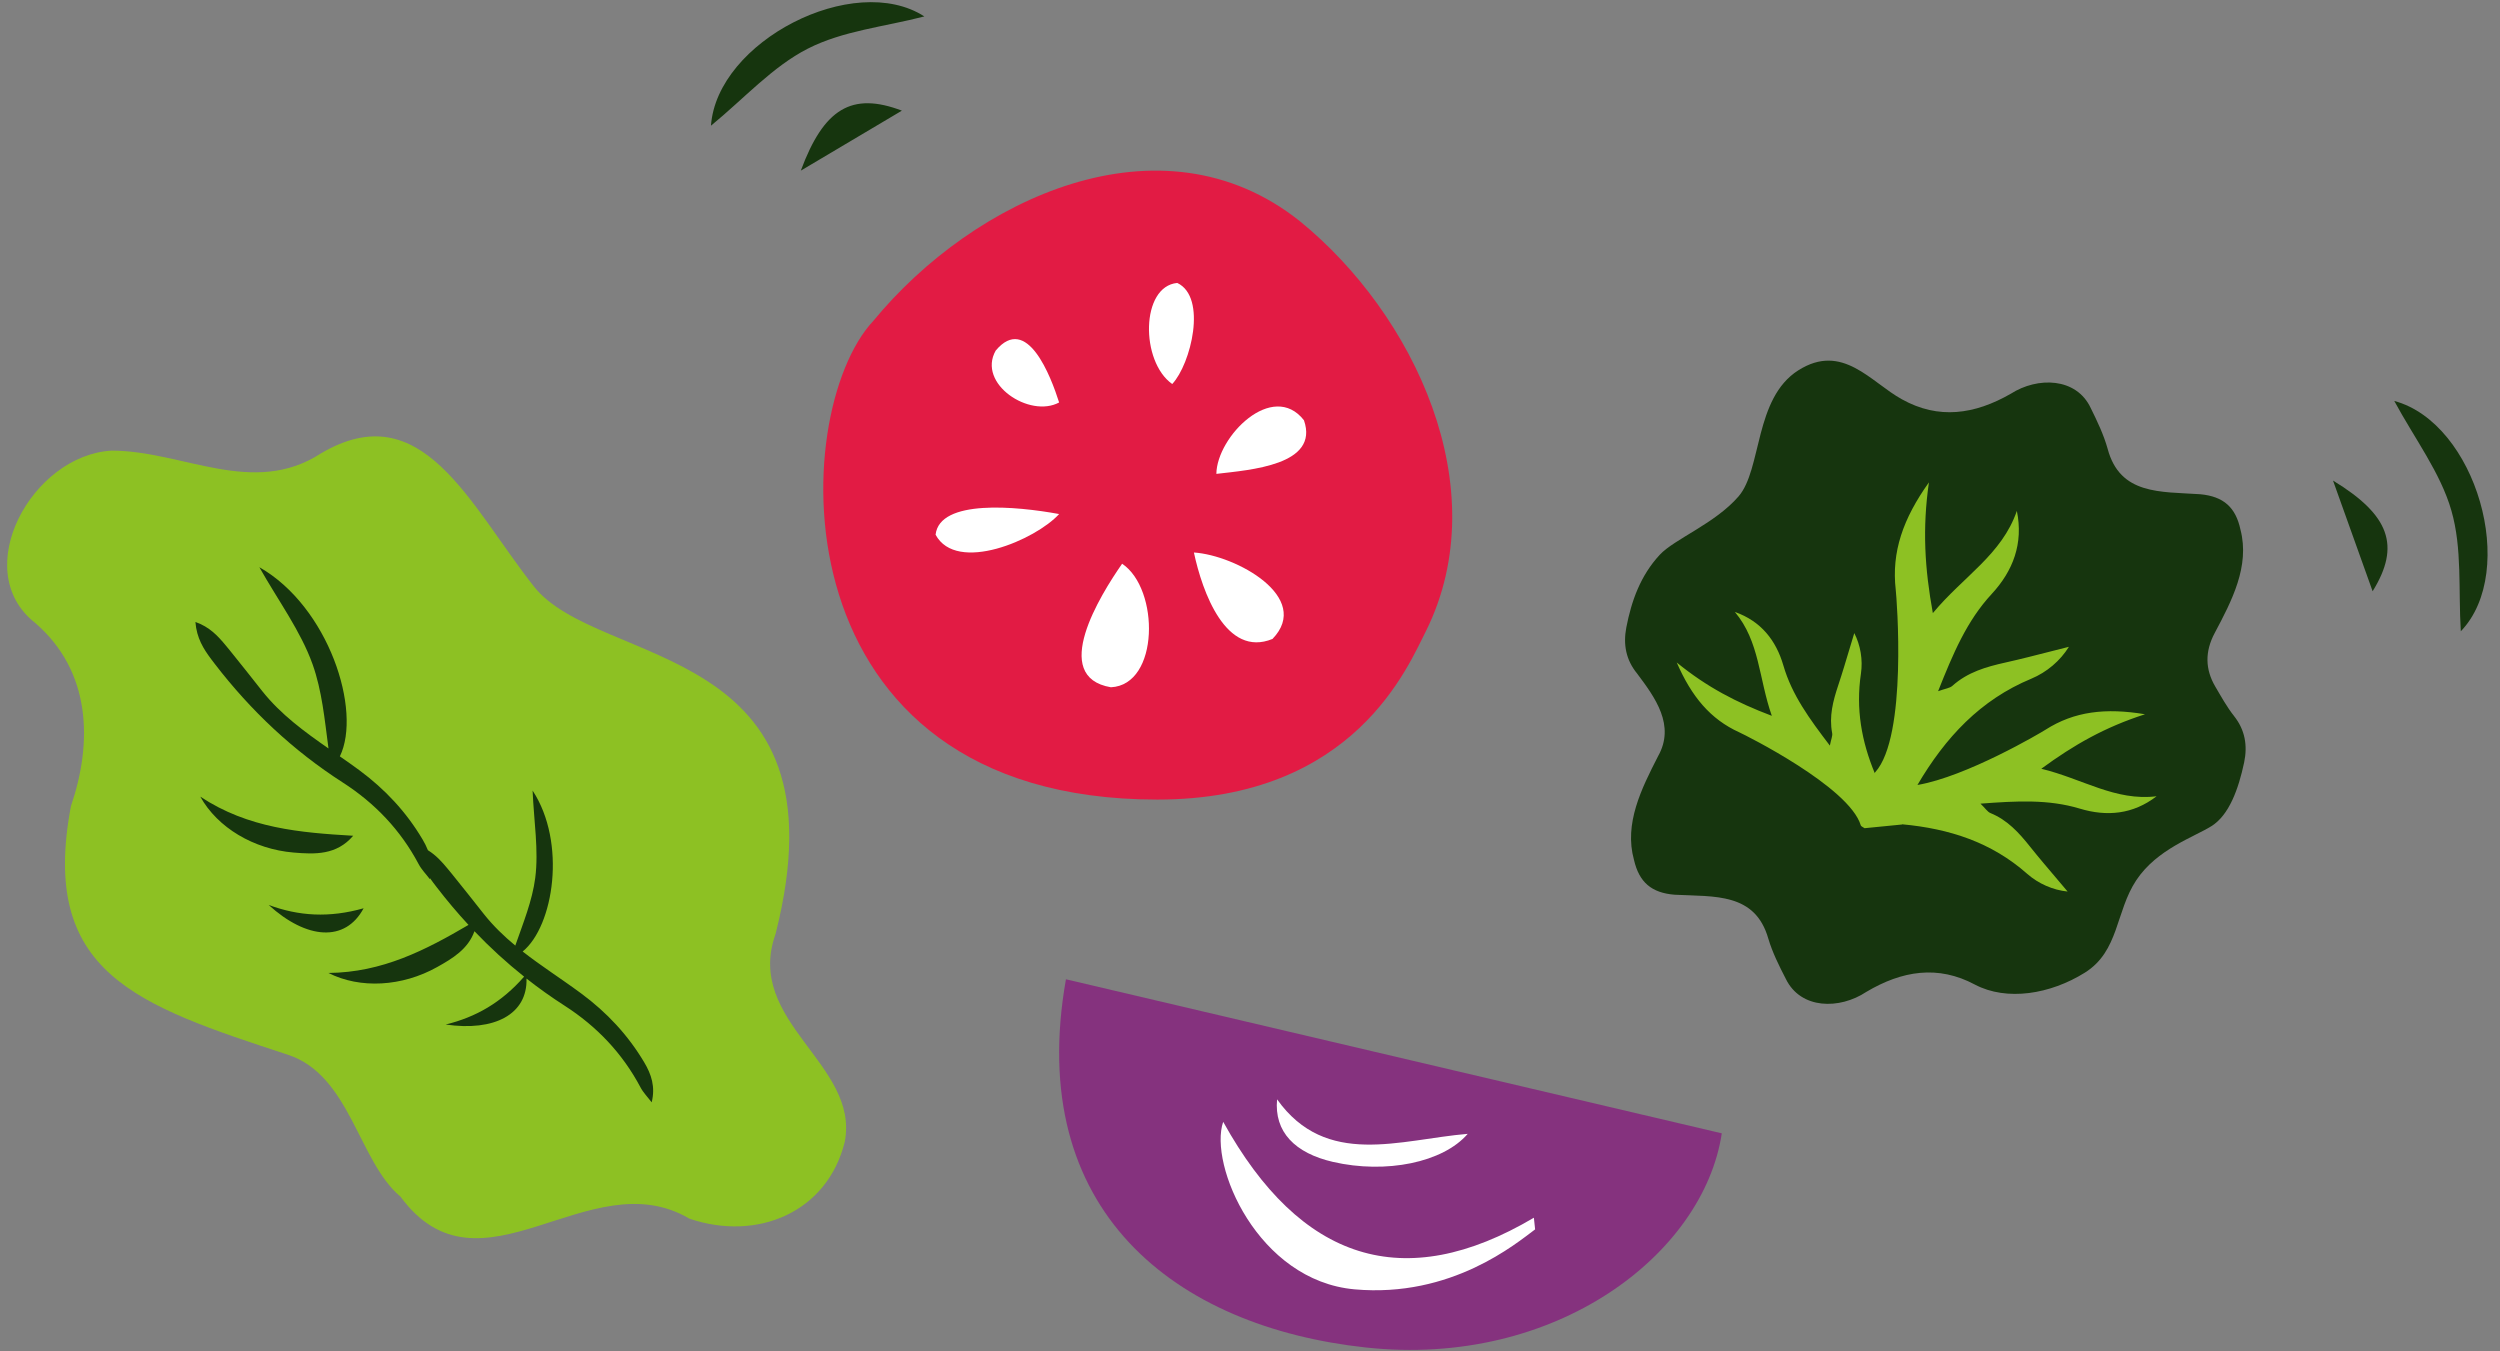 <svg xmlns="http://www.w3.org/2000/svg" xmlns:xlink="http://www.w3.org/1999/xlink" width="185px" height="100px" viewBox="0 0 185 100"><rect x="0" y="0" width="185" height="100" fill="#808080" stroke="none"/><title>illustration/Compo</title><g id="mobiles-lot-01---ok-dev" stroke="none" stroke-width="1" fill="none" fill-rule="evenodd"><g id="Mobile/Accueil" transform="translate(-117, -5926)"><g id="Notre-portage" transform="translate(35, 5681)"><g id="01" transform="translate(0, 115)"><g id="illustration/Compo" transform="translate(76, 86)"><g id="Group-2" transform="translate(1.92, 44.16)"><g id="Group" transform="translate(82.456, 72.307)"><path d="M22.693,27.247 C8.6,25.72 -2.537,17.14 0.504,0 C16.761,3.819 32.821,7.588 49.036,11.399 C47.694,20.317 36.785,28.774 22.693,27.247" id="Fill-34" fill="#85327E"></path><path d="M30.236,11.437 C28.414,13.557 24.187,14.42 20.257,13.513 C17.453,12.863 15.903,11.298 16.128,8.884 C19.761,13.981 25.215,11.861 30.236,11.437" id="Fill-36" fill="#FFFFFF"></path><path d="M12.14,10.547 C17.857,20.868 25.51,23.34 35.131,17.644 C35.156,17.935 35.189,18.217 35.222,18.508 C33.824,19.543 29.044,23.585 21.868,22.945 C14.691,22.306 11.056,13.715 12.14,10.547" id="Fill-38" fill="#FFFFFF"></path></g><g id="Group-15" transform="translate(65.002, 12.467)"><path d="M24.721,46.542 C-3.692,46.542 -2.682,17.913 3.706,11.117 C11.118,2.101 24.973,-4.457 35.262,3.737 C43.708,10.594 49.831,23.482 44.614,34.044 C43.3,36.578 39.385,46.542 24.721,46.542" id="Fill-44" fill="#E21B44"></path><path d="M29.089,22.44 C29.125,19.673 33.258,15.513 35.57,18.471 C36.729,21.795 31.581,22.147 29.089,22.44" id="Fill-46" fill="#FFFFFF"></path><path d="M25.823,15.791 C23.457,14.125 23.484,8.56 26.196,8.311 C28.429,9.368 27.203,14.318 25.823,15.791" id="Fill-48" fill="#FFFFFF"></path><path d="M12.761,13.314 C15.071,10.559 16.846,15.239 17.453,17.155 C15.275,18.341 11.365,15.775 12.761,13.314" id="Fill-50" fill="#FFFFFF"></path><path d="M21.286,38.231 C16.739,37.464 20.494,31.412 22.115,29.089 C24.895,30.947 24.882,38.054 21.286,38.231" id="Fill-52" fill="#FFFFFF"></path><path d="M8.311,26.942 C8.609,24.289 14.283,24.829 17.453,25.412 C15.73,27.309 9.878,29.845 8.311,26.942" id="Fill-54" fill="#FFFFFF"></path><path d="M33.242,34.655 C29.793,36.071 28.048,31.171 27.427,28.258 C30.537,28.46 36.209,31.583 33.242,34.655" id="Fill-56" fill="#FFFFFF"></path></g><path d="M58.293,76.238 C69.938,57.067 51.509,53.624 48.711,46.415 C45.913,39.206 44.978,30.348 36.516,32.394 C30.748,34.041 26.791,29.206 21.773,27.669 C16.03,26.25 9.042,33.058 12.625,38.196 C15.569,42.869 14.104,47.927 11.197,51.945 C5.358,63.073 11.506,67.426 21.172,74.232 C25.146,77.029 23.853,83.315 26.068,86.706 C29.377,96.136 40.223,88.162 46.039,94.519 C50.367,97.634 55.945,97.042 58.696,92.442 C61.439,87.253 54.174,81.786 58.293,76.238" id="Fill-31" fill="#8DC123" transform="translate(35.518, 61.969) rotate(-17) translate(-35.518, -61.969) "></path><path d="M23.272,41.813 C28.401,44.736 30.875,52.43 29.23,55.812 C29.715,56.148 30.2,56.489 30.675,56.84 C32.576,58.246 34.145,59.925 35.345,61.951 C35.501,62.214 35.638,62.481 35.746,62.757 C36.35,63.129 36.79,63.622 37.205,64.125 L37.493,64.474 C38.31,65.472 39.101,66.493 39.906,67.505 C40.595,68.37 41.378,69.122 42.212,69.813 C42.79,68.151 43.468,66.507 43.688,64.803 C43.951,62.751 43.587,60.613 43.492,58.341 C46.019,62.185 45.06,68.371 42.757,70.252 C43.438,70.784 44.146,71.285 44.859,71.78 L45.757,72.404 C46.205,72.717 46.652,73.032 47.09,73.356 C48.991,74.762 50.56,76.441 51.76,78.467 C52.277,79.338 52.591,80.26 52.304,81.413 C52.026,81.045 51.688,80.706 51.473,80.298 C50.139,77.785 48.246,75.795 45.864,74.263 C44.885,73.634 43.944,72.964 43.042,72.253 C43.118,74.899 40.668,76.182 37.058,75.655 C39.303,75.106 41.19,74.024 42.864,72.112 C41.561,71.074 40.338,69.953 39.189,68.751 C38.721,70.07 37.572,70.765 36.424,71.405 C33.838,72.853 30.725,73.029 28.384,71.839 C32.373,71.804 35.582,70.14 38.75,68.283 C37.924,67.392 37.138,66.458 36.389,65.484 C36.224,65.269 36.059,65.054 35.903,64.832 L35.889,64.897 C35.611,64.529 35.273,64.19 35.058,63.782 C33.724,61.269 31.831,59.279 29.449,57.747 C25.768,55.382 22.638,52.433 19.974,48.968 L19.709,48.62 C19.142,47.862 18.632,47.058 18.541,45.867 C19.587,46.228 20.212,46.909 20.79,47.609 L21.078,47.958 C21.895,48.956 22.686,49.977 23.491,50.989 C24.864,52.714 26.612,53.988 28.388,55.226 C28.106,53.107 27.911,50.96 27.21,48.993 C26.326,46.526 24.687,44.323 23.272,41.813 Z M23.96,66.806 C26.196,67.632 28.434,67.775 30.988,67.052 C29.628,69.59 26.767,69.36 23.96,66.806 Z M18.903,58.793 C22.45,61.14 26.298,61.456 30.216,61.686 C28.981,63.131 27.373,63.061 25.811,62.929 C22.858,62.683 20.178,61.088 18.903,58.793 Z" id="Combined-Shape" fill="#16350E"></path><path d="M63.34,12.467 C65.042,7.874 67.109,6.617 70.82,8.028 C68.249,9.56 65.918,10.942 63.34,12.467 Z M56.691,9.142 C57.136,2.886 67.277,-2.303 72.482,1.056 C69.521,1.823 66.449,2.115 63.85,3.444 C61.263,4.761 59.154,7.12 56.691,9.142 Z" id="Combined-Shape" fill="#16350E"></path><g id="Group-18" transform="translate(146.759, 50.154) rotate(58) translate(-146.759, -50.154) translate(122.241, 24.389)"><path d="M45.252,20.554 C44.106,18.024 44.812,15.242 44.805,13.703 C44.798,12.165 43.535,10.561 42.088,9.165 C41.165,8.281 40.088,7.835 38.786,7.981 C37.935,8.074 37.066,8.027 36.207,8.004 C34.714,7.966 33.588,7.285 32.814,5.941 C31.468,3.606 30.002,1.109 27.349,0.273 C25.748,-0.31 24.59,0.029 23.54,1.401 C21.805,3.804 20.438,6.474 17.049,5.433 C16.013,5.128 14.918,5.006 13.841,4.898 C11.344,4.592 9.776,7.001 9.802,9.357 C9.684,12.436 8.603,14.903 5.884,16.402 C3.586,17.692 -0.023,17.898 0,21.768 C0.024,25.637 4.782,27.923 5.568,30.461 C6.354,32.999 5.727,36.148 6.142,37.696 C6.691,39.722 7.924,41.279 9.395,42.649 C10.332,43.516 11.416,43.944 12.716,43.775 C14.925,43.588 17.467,43.395 18.72,45.709 C20.104,48.02 21.611,50.49 24.277,51.279 C25.887,51.834 27.039,51.475 28.066,50.085 C29.762,47.651 31.085,44.958 34.491,45.938 C35.532,46.225 36.628,46.328 37.707,46.417 C40.209,46.679 41.737,44.242 41.673,41.887 C41.74,38.807 42.781,36.321 45.475,34.774 C47.787,33.426 49.033,30.416 49.036,27.413 C49.038,24.411 46.399,23.084 45.252,20.554 Z" id="Fill-21" fill="#16350E"></path><path d="M35.18,13.498 C34.419,16.509 34.308,19.149 34.532,22.144 C36.781,19.945 39.485,18.77 40.779,15.988 C40.996,18.182 40.111,19.92 38.546,21.289 C36.716,22.892 35.59,24.944 34.337,27.329 C34.846,27.204 35.128,27.209 35.314,27.077 C36.417,26.278 37.672,26.056 38.959,25.907 C39.494,25.847 40.026,25.774 40.558,25.7 C41.462,25.575 42.363,25.438 43.27,25.308 C42.601,26.169 41.639,26.83 40.571,27.151 C37.184,28.155 34.682,30.268 32.553,33.065 L32.572,33.065 L32.572,33.065 C32.089,34.041 31.707,34.815 31.332,35.566 C31.22,35.616 31.113,35.69 31.034,35.695 C31.025,35.695 31.012,35.696 31.003,35.692 C28.129,34.908 20.815,39.395 20.4,39.671 C18.437,40.973 16.289,41.26 13.569,40.856 C16.304,39.923 18.42,38.673 20.643,36.98 C17.789,36.34 15.502,34.826 12.675,35.226 C14.277,33.945 16.082,33.754 17.942,34.282 C20.12,34.898 22.292,34.737 24.787,34.505 C24.431,34.172 24.293,33.949 24.095,33.871 C22.913,33.415 22.104,32.549 21.336,31.62 C21.018,31.233 20.691,30.856 20.364,30.478 C19.809,29.835 19.245,29.202 18.685,28.561 C19.695,28.647 20.699,29.062 21.49,29.733 C23.497,31.446 25.774,32.352 28.281,32.769 L28.256,32.741 L28.256,32.741 C28.25,32.732 28.241,32.719 28.239,32.707 C27.269,29.266 18.134,24.517 17.593,24.261 C15.041,23.045 13.418,21.014 12.153,17.966 C14.803,20.204 17.397,21.607 20.511,22.847 C19.406,19.516 19.55,16.228 17.392,13.567 C19.699,14.424 21.011,16.162 21.618,18.402 C22.331,21.023 23.838,23.157 25.618,25.58 C25.742,25.008 25.885,24.729 25.843,24.477 C25.581,22.979 25.973,21.612 26.453,20.248 C26.655,19.682 26.841,19.112 27.028,18.542 C27.345,17.574 27.648,16.602 27.962,15.63 C28.498,16.722 28.691,18.011 28.489,19.239 C27.817,23.268 28.802,26.927 30.693,30.554 C32.093,27.148 32.254,20.792 32.248,20.349 C32.225,17.817 33.223,15.712 35.18,13.498 Z" id="Combined-Shape" fill="#8DC123"></path></g></g><path d="M178.643,79.562 C179.648,82.384 180.56,84.935 181.574,87.752 C183.666,84.378 182.826,82.11 178.643,79.562 M187.403,81.785 C188.211,84.589 187.912,87.661 188.1,90.714 C192.391,86.245 189.232,75.3 183.175,73.67 C184.691,76.474 186.604,78.994 187.403,81.785" id="Combined-Shape" fill="#16350E"></path></g></g></g></g></g></svg>